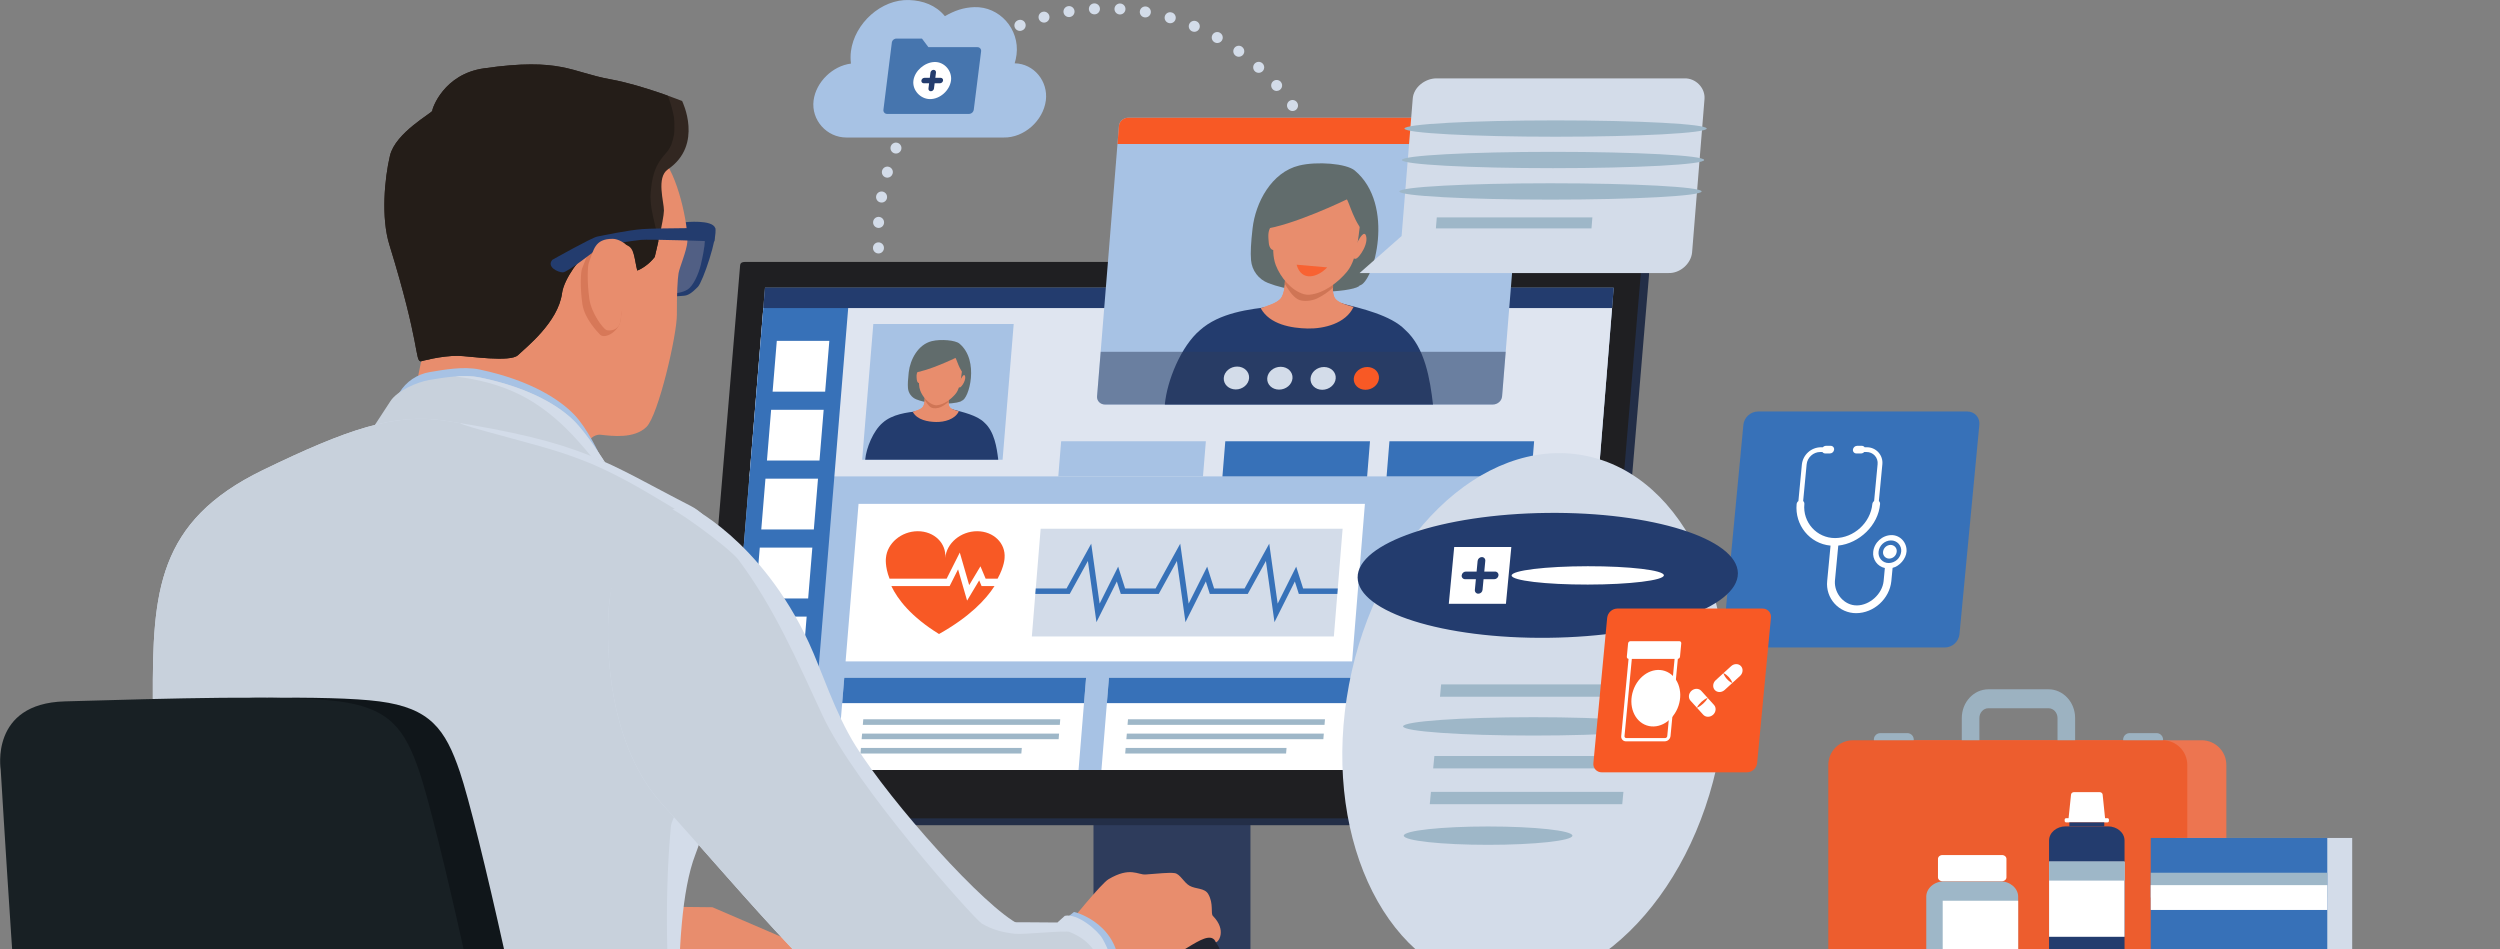 <svg width="1206" height="458" viewBox="0 0 1206 458" fill="none" xmlns="http://www.w3.org/2000/svg">
<rect x="0" y="0" width="1206" height="458" fill="#808080" stroke="none"/>
<path d="M539.186 226.496H539.144C538.443 226.53 537.757 226.285 537.236 225.813C536.716 225.341 536.405 224.682 536.37 223.981C536.336 223.279 536.582 222.593 537.053 222.073C537.525 221.552 538.184 221.241 538.886 221.206H538.927C539.628 221.172 540.315 221.418 540.835 221.89C541.355 222.361 541.667 223.02 541.701 223.722C541.735 224.423 541.49 225.11 541.018 225.63C540.546 226.15 539.887 226.462 539.186 226.496ZM526.868 226.431C526.764 226.438 526.659 226.438 526.555 226.431L526.734 223.789L526.545 226.431C525.844 226.393 525.186 226.078 524.718 225.556C524.249 225.033 524.007 224.345 524.045 223.644C524.083 222.943 524.398 222.286 524.921 221.817C525.443 221.348 526.131 221.106 526.832 221.144H526.909C527.586 221.186 528.22 221.485 528.683 221.981C529.145 222.476 529.399 223.13 529.394 223.808C529.389 224.485 529.124 225.135 528.654 225.623C528.184 226.111 527.545 226.4 526.868 226.431ZM551.395 225.207C550.697 225.243 550.013 225.006 549.487 224.547C548.961 224.088 548.634 223.442 548.575 222.746C548.517 222.05 548.731 221.358 549.172 220.817C549.614 220.276 550.249 219.928 550.943 219.847C551.636 219.765 552.334 219.956 552.89 220.38C553.445 220.804 553.814 221.427 553.918 222.117C554.022 222.808 553.854 223.512 553.449 224.081C553.044 224.65 552.433 225.039 551.747 225.166L551.669 225.179C551.584 225.192 551.485 225.202 551.395 225.207ZM514.628 224.995C514.433 225.005 514.238 224.993 514.046 224.959H513.968C513.308 224.825 512.724 224.445 512.334 223.896C511.944 223.347 511.779 222.67 511.871 222.002C511.963 221.335 512.306 220.728 512.829 220.305C513.353 219.882 514.018 219.674 514.69 219.724C515.361 219.774 515.989 220.078 516.444 220.574C516.899 221.071 517.148 221.722 517.14 222.395C517.132 223.069 516.868 223.714 516.401 224.199C515.935 224.685 515.301 224.974 514.628 225.008V224.995ZM563.446 222.55C562.803 222.576 562.172 222.368 561.672 221.964C561.172 221.559 560.835 220.986 560.727 220.352C560.618 219.718 560.744 219.066 561.081 218.517C561.418 217.969 561.943 217.563 562.558 217.374L562.636 217.353C563.311 217.173 564.029 217.266 564.635 217.613C565.241 217.96 565.685 218.533 565.871 219.206C566.057 219.879 565.97 220.598 565.628 221.207C565.286 221.815 564.718 222.265 564.046 222.456L563.34 219.905L564.036 222.459C563.844 222.512 563.646 222.542 563.446 222.55ZM502.621 222.187C502.32 222.201 502.019 222.164 501.731 222.079L502.489 219.542L501.713 222.076C501.378 221.981 501.066 221.82 500.793 221.604C500.521 221.388 500.294 221.121 500.125 220.817C499.956 220.513 499.848 220.179 499.808 219.833C499.768 219.488 499.797 219.138 499.892 218.804C499.987 218.469 500.148 218.157 500.364 217.884C500.58 217.612 500.847 217.385 501.151 217.216C501.455 217.047 501.789 216.939 502.135 216.899C502.48 216.859 502.83 216.888 503.164 216.983L503.239 217.004C503.834 217.185 504.346 217.57 504.686 218.091C505.025 218.613 505.17 219.237 505.096 219.854C505.021 220.472 504.731 221.043 504.277 221.468C503.823 221.894 503.234 222.145 502.613 222.18L502.621 222.187ZM575.091 218.564C574.42 218.601 573.759 218.385 573.239 217.958C572.72 217.532 572.379 216.926 572.283 216.261C572.188 215.595 572.345 214.918 572.724 214.363C573.103 213.808 573.676 213.415 574.331 213.262C574.985 213.108 575.674 213.205 576.26 213.534C576.846 213.863 577.288 214.4 577.498 215.038C577.709 215.677 577.672 216.371 577.396 216.984C577.12 217.597 576.624 218.084 576.007 218.349L575.932 218.38C575.663 218.487 575.379 218.55 575.091 218.567V218.564ZM491.01 218.047C490.611 218.067 490.212 217.996 489.845 217.84L489.811 217.824C489.165 217.55 488.653 217.029 488.39 216.378C488.127 215.726 488.133 214.997 488.408 214.35C488.682 213.703 489.202 213.192 489.854 212.928C490.505 212.665 491.235 212.671 491.882 212.946L491.923 212.964C492.475 213.198 492.932 213.612 493.218 214.139C493.505 214.666 493.603 215.275 493.498 215.865C493.393 216.456 493.091 216.994 492.641 217.39C492.19 217.786 491.619 218.018 491.02 218.047H491.01ZM586.239 213.293C585.582 213.329 584.934 213.122 584.42 212.712C583.905 212.301 583.559 211.716 583.448 211.068C583.336 210.419 583.467 209.752 583.815 209.193C584.163 208.635 584.704 208.224 585.336 208.038C585.967 207.853 586.645 207.906 587.24 208.187C587.835 208.468 588.305 208.959 588.563 209.564C588.82 210.17 588.845 210.849 588.634 211.473C588.424 212.096 587.991 212.621 587.419 212.946L587.346 212.985C587.001 213.166 586.621 213.269 586.231 213.287L586.239 213.293ZM479.947 212.622C479.445 212.65 478.946 212.531 478.511 212.281L479.818 209.978L478.498 212.276C478.193 212.107 477.925 211.881 477.709 211.609C477.492 211.337 477.331 211.025 477.234 210.691C477.138 210.357 477.109 210.007 477.148 209.661C477.187 209.316 477.293 208.981 477.461 208.677C477.63 208.373 477.856 208.105 478.128 207.888C478.4 207.671 478.712 207.51 479.046 207.414C479.38 207.317 479.73 207.288 480.075 207.327C480.421 207.366 480.755 207.472 481.06 207.641L481.124 207.677C481.622 207.96 482.015 208.397 482.244 208.923C482.472 209.449 482.524 210.034 482.391 210.591C482.258 211.149 481.948 211.648 481.508 212.014C481.067 212.381 480.519 212.594 479.947 212.622ZM596.717 206.787C596.146 206.817 595.58 206.661 595.105 206.343C594.63 206.025 594.27 205.561 594.081 205.022C593.891 204.482 593.882 203.896 594.054 203.35C594.226 202.805 594.57 202.33 595.035 201.996L595.071 201.973C595.643 201.576 596.349 201.421 597.035 201.541C597.721 201.661 598.332 202.047 598.736 202.614C599.14 203.182 599.304 203.886 599.192 204.573C599.08 205.261 598.702 205.876 598.14 206.287L598.112 206.308C597.698 206.595 597.212 206.76 596.709 206.781L596.717 206.787ZM469.552 205.987C468.952 206.017 468.36 205.842 467.872 205.49L467.839 205.467C467.269 205.055 466.886 204.434 466.775 203.74C466.663 203.046 466.832 202.336 467.244 201.766C467.655 201.196 468.277 200.814 468.971 200.702C469.665 200.59 470.375 200.759 470.944 201.171L470.978 201.197C471.423 201.518 471.757 201.97 471.933 202.49C472.11 203.01 472.121 203.572 471.964 204.098C471.808 204.624 471.491 205.088 471.059 205.427C470.627 205.765 470.1 205.961 469.552 205.987ZM606.379 199.163C605.75 199.196 605.128 199.007 604.625 198.627C604.122 198.247 603.769 197.702 603.628 197.087C603.488 196.472 603.569 195.827 603.857 195.267C604.146 194.706 604.623 194.265 605.204 194.022C605.786 193.779 606.435 193.749 607.037 193.937C607.639 194.126 608.154 194.521 608.493 195.053C608.832 195.584 608.972 196.219 608.889 196.844C608.806 197.469 608.504 198.045 608.038 198.469L607.979 198.521C607.532 198.91 606.966 199.137 606.374 199.165L606.379 199.163ZM459.964 198.244C459.615 198.262 459.265 198.21 458.936 198.091C458.607 197.972 458.305 197.79 458.047 197.553L459.835 195.599L458.039 197.545C457.515 197.077 457.198 196.421 457.158 195.719C457.119 195.018 457.359 194.33 457.827 193.806C458.295 193.282 458.951 192.965 459.653 192.925C460.354 192.885 461.042 193.126 461.566 193.594L461.62 193.645C462.006 193.998 462.279 194.457 462.405 194.964C462.53 195.472 462.503 196.005 462.325 196.497C462.148 196.989 461.83 197.417 461.409 197.728C460.989 198.039 460.486 198.218 459.964 198.244ZM615.149 190.504C614.534 190.537 613.926 190.356 613.428 189.992C612.931 189.628 612.574 189.103 612.42 188.507C612.265 187.91 612.322 187.278 612.58 186.718C612.838 186.159 613.282 185.705 613.836 185.435C614.39 185.166 615.021 185.096 615.621 185.238C616.22 185.38 616.753 185.725 617.127 186.215C617.501 186.705 617.695 187.309 617.674 187.925C617.654 188.541 617.421 189.131 617.015 189.595L616.971 189.647C616.5 190.164 615.843 190.473 615.144 190.506L615.149 190.504ZM451.301 189.468C450.901 189.489 450.503 189.418 450.135 189.262C449.767 189.106 449.439 188.869 449.176 188.568L451.169 186.824L449.168 188.557C448.707 188.033 448.471 187.348 448.513 186.651C448.554 185.954 448.869 185.302 449.389 184.836C449.909 184.37 450.592 184.129 451.289 184.164C451.987 184.2 452.642 184.509 453.112 185.025L453.161 185.079C453.492 185.453 453.711 185.913 453.791 186.406C453.872 186.899 453.812 187.405 453.617 187.865C453.423 188.325 453.102 188.721 452.692 189.007C452.282 189.292 451.8 189.456 451.301 189.479V189.468ZM622.9 180.91C622.297 180.943 621.701 180.771 621.208 180.421C620.716 180.071 620.357 179.565 620.189 178.985C620.021 178.405 620.055 177.786 620.285 177.227C620.515 176.669 620.927 176.205 621.454 175.911C621.981 175.617 622.593 175.51 623.188 175.608C623.784 175.706 624.329 176.003 624.734 176.451C625.139 176.899 625.381 177.47 625.42 178.073C625.458 178.675 625.291 179.273 624.947 179.769L624.91 179.823C624.679 180.147 624.377 180.414 624.028 180.604C623.679 180.795 623.292 180.905 622.894 180.926L622.9 180.91ZM443.667 179.797C443.219 179.82 442.773 179.729 442.371 179.532C441.968 179.335 441.623 179.039 441.366 178.672L441.343 178.638C441.134 178.354 440.984 178.031 440.901 177.688C440.819 177.345 440.806 176.989 440.863 176.641C440.92 176.292 441.046 175.959 441.234 175.66C441.421 175.362 441.667 175.104 441.956 174.901C442.245 174.699 442.571 174.556 442.916 174.481C443.261 174.407 443.617 174.402 443.964 174.467C444.31 174.532 444.64 174.666 444.935 174.86C445.229 175.055 445.482 175.306 445.677 175.6L445.701 175.633C445.972 176.021 446.135 176.474 446.172 176.946C446.209 177.417 446.119 177.89 445.912 178.315C445.704 178.74 445.386 179.102 444.991 179.363C444.597 179.623 444.139 179.774 443.667 179.797ZM629.527 170.533C629.057 170.554 628.59 170.45 628.173 170.232C627.757 170.013 627.406 169.687 627.157 169.288C626.908 168.889 626.77 168.431 626.756 167.96C626.743 167.49 626.855 167.025 627.081 166.612L627.115 166.552C627.461 165.941 628.035 165.493 628.712 165.305C629.389 165.117 630.113 165.206 630.724 165.552C631.335 165.898 631.784 166.473 631.971 167.15C632.159 167.826 632.07 168.55 631.724 169.161L629.421 167.867L631.716 169.184C631.495 169.576 631.179 169.906 630.796 170.142C630.413 170.377 629.976 170.512 629.527 170.533ZM437.158 169.35C436.66 169.375 436.164 169.258 435.729 169.014C435.293 168.769 434.936 168.407 434.698 167.968V167.947C434.525 167.643 434.414 167.306 434.372 166.958C434.33 166.61 434.357 166.258 434.452 165.92C434.548 165.583 434.709 165.268 434.927 164.994C435.145 164.719 435.416 164.491 435.723 164.322C436.03 164.153 436.367 164.046 436.716 164.008C437.064 163.971 437.417 164.003 437.753 164.102C438.089 164.202 438.401 164.368 438.673 164.589C438.945 164.811 439.17 165.084 439.335 165.393L439.363 165.442C439.529 165.748 439.633 166.083 439.669 166.429C439.705 166.775 439.673 167.125 439.574 167.458C439.475 167.791 439.311 168.102 439.092 168.372C438.873 168.642 438.603 168.866 438.297 169.032C437.947 169.224 437.557 169.333 437.158 169.35ZM634.964 159.472C634.568 159.493 634.172 159.423 633.807 159.268C633.486 159.133 633.195 158.937 632.951 158.69C632.706 158.443 632.512 158.15 632.381 157.828C632.249 157.507 632.183 157.162 632.184 156.814C632.186 156.467 632.257 156.123 632.391 155.802L632.412 155.756C632.687 155.109 633.207 154.598 633.858 154.335C634.509 154.072 635.238 154.079 635.885 154.353C636.531 154.628 637.042 155.148 637.305 155.799C637.568 156.45 637.562 157.18 637.288 157.826L637.275 157.855C637.08 158.314 636.761 158.71 636.352 158.996C635.943 159.282 635.462 159.447 634.964 159.472ZM431.866 158.219C431.317 158.247 430.773 158.104 430.309 157.808C429.846 157.513 429.485 157.08 429.279 156.571V156.545C429.146 156.224 429.078 155.879 429.079 155.531C429.079 155.184 429.149 154.839 429.282 154.518C429.416 154.197 429.611 153.906 429.858 153.66C430.104 153.415 430.396 153.22 430.718 153.088C431.039 152.955 431.383 152.887 431.731 152.888C432.079 152.888 432.423 152.957 432.744 153.091C433.065 153.225 433.357 153.42 433.602 153.666C433.848 153.913 434.042 154.205 434.175 154.526L434.193 154.576C434.352 154.968 434.414 155.393 434.375 155.814C434.336 156.236 434.197 156.642 433.969 156.999C433.741 157.355 433.431 157.652 433.065 157.865C432.698 158.077 432.287 158.199 431.864 158.219H431.866ZM639.12 147.868C638.698 147.886 638.278 147.804 637.895 147.627C637.512 147.451 637.176 147.185 636.916 146.853C636.656 146.521 636.479 146.131 636.4 145.716C636.321 145.302 636.343 144.875 636.462 144.47V144.431C636.661 143.757 637.119 143.19 637.736 142.854C638.352 142.519 639.077 142.442 639.751 142.64C640.425 142.839 640.992 143.297 641.328 143.914C641.663 144.531 641.74 145.256 641.542 145.929V145.968C641.386 146.498 641.069 146.965 640.635 147.305C640.201 147.645 639.671 147.841 639.12 147.865V147.868ZM427.866 146.574C427.267 146.603 426.676 146.427 426.189 146.077C425.703 145.726 425.35 145.221 425.188 144.643V144.602C425.089 144.266 425.059 143.914 425.098 143.566C425.136 143.218 425.244 142.881 425.414 142.575C425.584 142.269 425.813 141.999 426.087 141.782C426.362 141.565 426.677 141.405 427.014 141.31C427.351 141.216 427.704 141.189 428.051 141.232C428.399 141.274 428.734 141.386 429.039 141.559C429.343 141.732 429.61 141.964 429.824 142.241C430.038 142.518 430.195 142.835 430.285 143.173V143.212C430.475 143.889 430.388 144.612 430.044 145.225C429.7 145.837 429.127 146.288 428.451 146.478C428.259 146.528 428.063 146.556 427.866 146.563V146.574ZM641.94 135.855C641.742 135.865 641.543 135.852 641.348 135.816C641.005 135.756 640.678 135.628 640.385 135.442C640.092 135.255 639.838 135.012 639.639 134.727C639.439 134.443 639.298 134.121 639.223 133.782C639.147 133.443 639.14 133.092 639.2 132.749V132.71C639.26 132.368 639.387 132.04 639.574 131.747C639.76 131.454 640.003 131.2 640.288 131C640.572 130.8 640.894 130.659 641.233 130.583C641.573 130.508 641.924 130.5 642.266 130.56C642.609 130.62 642.936 130.747 643.23 130.934C643.523 131.12 643.777 131.363 643.977 131.648C644.176 131.933 644.318 132.254 644.394 132.593C644.469 132.933 644.477 133.284 644.417 133.627V133.668C644.313 134.259 644.011 134.797 643.561 135.195C643.111 135.592 642.54 135.825 641.94 135.855ZM425.198 134.509C424.551 134.542 423.914 134.336 423.41 133.93C422.905 133.524 422.568 132.946 422.463 132.307V132.252C422.386 131.736 422.464 131.209 422.686 130.737C422.908 130.265 423.264 129.869 423.71 129.599C424.157 129.328 424.673 129.196 425.194 129.218C425.715 129.241 426.218 129.417 426.64 129.724C427.062 130.031 427.383 130.456 427.564 130.945C427.745 131.435 427.777 131.967 427.657 132.474C427.537 132.982 427.269 133.443 426.888 133.799C426.506 134.155 426.028 134.39 425.514 134.475C425.409 134.496 425.304 134.51 425.198 134.517V134.509ZM643.389 123.617C643.29 123.622 643.191 123.622 643.092 123.617C642.568 123.586 642.065 123.402 641.646 123.086C641.227 122.77 640.911 122.338 640.737 121.842C640.564 121.347 640.54 120.812 640.671 120.304C640.801 119.795 641.079 119.337 641.469 118.986C641.859 118.636 642.344 118.408 642.863 118.333C643.383 118.258 643.913 118.338 644.386 118.563C644.86 118.788 645.257 119.149 645.526 119.599C645.795 120.049 645.925 120.569 645.9 121.093V121.14C645.86 121.79 645.582 122.403 645.119 122.862C644.656 123.32 644.04 123.592 643.389 123.624V123.617ZM423.904 122.268C423.557 122.286 423.209 122.234 422.882 122.118C422.554 122.001 422.253 121.82 421.995 121.587C421.737 121.354 421.528 121.072 421.379 120.758C421.23 120.443 421.145 120.103 421.127 119.755V119.724C421.105 119.375 421.153 119.025 421.267 118.695C421.381 118.364 421.559 118.059 421.792 117.798C422.024 117.536 422.306 117.324 422.622 117.172C422.937 117.021 423.279 116.933 423.628 116.914C423.978 116.896 424.327 116.946 424.657 117.064C424.986 117.181 425.289 117.362 425.548 117.597C425.807 117.832 426.017 118.116 426.166 118.433C426.314 118.75 426.399 119.093 426.414 119.442V119.491C426.433 119.839 426.382 120.187 426.266 120.515C426.15 120.844 425.97 121.146 425.737 121.405C425.504 121.663 425.222 121.873 424.907 122.023C424.593 122.172 424.252 122.258 423.904 122.276V122.268ZM643.462 111.293C643.115 111.31 642.767 111.259 642.44 111.142C642.112 111.025 641.811 110.845 641.553 110.612C641.295 110.378 641.086 110.097 640.937 109.782C640.788 109.468 640.702 109.127 640.685 108.78V108.739C640.685 108.708 640.685 108.679 640.685 108.648C640.685 108.617 640.685 108.586 640.685 108.552C640.657 108.201 640.7 107.848 640.81 107.514C640.92 107.179 641.096 106.87 641.327 106.604C641.558 106.339 641.84 106.122 642.156 105.967C642.472 105.811 642.816 105.72 643.168 105.7C643.519 105.679 643.871 105.728 644.203 105.845C644.536 105.962 644.841 106.144 645.102 106.381C645.363 106.617 645.574 106.903 645.723 107.223C645.872 107.542 645.956 107.887 645.969 108.239V108.291C645.969 108.322 645.969 108.353 645.969 108.382C645.969 108.41 645.969 108.446 645.969 108.477V108.519C645.988 108.866 645.937 109.214 645.821 109.541C645.705 109.869 645.525 110.171 645.292 110.429C645.059 110.688 644.778 110.898 644.464 111.047C644.15 111.197 643.809 111.283 643.462 111.301V111.293ZM423.963 109.945C423.866 109.95 423.768 109.95 423.671 109.945C422.97 109.902 422.315 109.583 421.849 109.057C421.383 108.532 421.145 107.843 421.187 107.142V107.106C421.207 106.759 421.296 106.419 421.447 106.106C421.599 105.793 421.811 105.513 422.071 105.282C422.331 105.051 422.634 104.873 422.962 104.759C423.291 104.645 423.638 104.597 423.985 104.617C424.333 104.638 424.672 104.726 424.985 104.878C425.298 105.03 425.578 105.242 425.809 105.501C426.04 105.761 426.218 106.064 426.332 106.393C426.446 106.721 426.494 107.069 426.474 107.416V107.46C426.437 108.112 426.16 108.728 425.696 109.188C425.233 109.648 424.616 109.92 423.963 109.952V109.945ZM642.137 98.817C641.625 98.844 641.117 98.723 640.672 98.468C640.228 98.213 639.866 97.835 639.632 97.38C639.397 96.924 639.299 96.41 639.35 95.9C639.4 95.391 639.597 94.906 639.917 94.505C640.236 94.105 640.665 93.805 641.15 93.642C641.636 93.48 642.159 93.461 642.655 93.588C643.151 93.716 643.6 93.984 643.948 94.361C644.295 94.737 644.526 95.206 644.613 95.711V95.758C644.726 96.451 644.559 97.16 644.149 97.73C643.739 98.299 643.12 98.683 642.427 98.796C642.331 98.809 642.234 98.818 642.137 98.822V98.817ZM425.395 97.709C425.196 97.719 424.998 97.707 424.802 97.673C424.111 97.55 423.496 97.159 423.094 96.584C422.691 96.009 422.533 95.297 422.654 94.606V94.575C422.714 94.231 422.84 93.903 423.027 93.608C423.214 93.313 423.457 93.058 423.742 92.857C424.027 92.656 424.349 92.513 424.69 92.437C425.03 92.361 425.382 92.352 425.726 92.412C426.069 92.471 426.398 92.598 426.693 92.785C426.988 92.971 427.243 93.214 427.444 93.499C427.644 93.785 427.787 94.107 427.864 94.447C427.94 94.787 427.949 95.14 427.889 95.483V95.533C427.783 96.126 427.478 96.665 427.025 97.061C426.571 97.458 425.996 97.688 425.395 97.714V97.709ZM639.466 86.785C638.869 86.815 638.279 86.641 637.793 86.293C637.307 85.944 636.954 85.441 636.791 84.865L636.778 84.816C636.68 84.48 636.649 84.128 636.688 83.78C636.727 83.432 636.834 83.095 637.004 82.789C637.174 82.483 637.403 82.213 637.678 81.996C637.952 81.779 638.267 81.619 638.605 81.524C638.942 81.43 639.294 81.403 639.642 81.446C639.989 81.489 640.325 81.6 640.629 81.773C640.933 81.946 641.2 82.178 641.414 82.455C641.628 82.733 641.785 83.049 641.876 83.388V83.419C642.067 84.094 641.982 84.818 641.64 85.431C641.298 86.043 640.727 86.496 640.051 86.687C639.861 86.745 639.665 86.78 639.466 86.791V86.785ZM428.194 85.704C427.897 85.717 427.598 85.681 427.312 85.598C426.639 85.398 426.073 84.939 425.738 84.323C425.403 83.706 425.326 82.982 425.524 82.308V82.277C425.72 81.603 426.176 81.034 426.792 80.696C427.408 80.358 428.132 80.278 428.806 80.475C429.481 80.671 430.049 81.127 430.387 81.743C430.726 82.359 430.805 83.083 430.609 83.758L430.593 83.807C430.439 84.333 430.126 84.799 429.696 85.139C429.267 85.48 428.742 85.679 428.194 85.709V85.704ZM635.473 75.132C634.926 75.16 634.383 75.018 633.919 74.724C633.456 74.431 633.095 74.001 632.886 73.494L632.868 73.447C632.603 72.795 632.608 72.065 632.882 71.417C633.156 70.769 633.676 70.256 634.328 69.991C634.98 69.727 635.711 69.732 636.359 70.006C637.007 70.28 637.52 70.8 637.784 71.452V71.481C637.947 71.873 638.012 72.299 637.974 72.723C637.937 73.146 637.798 73.554 637.57 73.912C637.341 74.27 637.03 74.568 636.662 74.781C636.294 74.993 635.88 75.114 635.455 75.132H635.473ZM432.335 74.071C431.942 74.092 431.55 74.023 431.188 73.869C430.868 73.736 430.577 73.542 430.332 73.296C430.087 73.05 429.893 72.759 429.761 72.438C429.629 72.117 429.562 71.774 429.563 71.427C429.564 71.08 429.634 70.737 429.768 70.417L429.789 70.373C429.977 69.939 430.277 69.564 430.659 69.286C431.041 69.008 431.491 68.837 431.961 68.791C432.431 68.746 432.905 68.826 433.334 69.026C433.762 69.225 434.13 69.536 434.398 69.925C434.666 70.314 434.825 70.768 434.858 71.239C434.891 71.711 434.798 72.182 434.587 72.606C434.377 73.029 434.057 73.388 433.661 73.645C433.265 73.903 432.807 74.05 432.335 74.071ZM630.171 64.001C629.678 64.027 629.187 63.913 628.755 63.673C628.323 63.433 627.967 63.076 627.728 62.643L627.695 62.586C627.36 61.968 627.284 61.243 627.484 60.569C627.684 59.895 628.143 59.329 628.761 58.994C629.379 58.659 630.104 58.583 630.778 58.783C631.451 58.983 632.018 59.442 632.353 60.06L630.024 61.323L632.353 60.076C632.57 60.469 632.683 60.911 632.682 61.361C632.681 61.81 632.566 62.252 632.347 62.644C632.128 63.037 631.813 63.367 631.432 63.605C631.05 63.842 630.615 63.979 630.166 64.001H630.171ZM437.756 63.016C437.284 63.039 436.814 62.935 436.395 62.715C435.976 62.495 435.624 62.166 435.375 61.764C435.126 61.361 434.989 60.9 434.98 60.427C434.97 59.954 435.087 59.487 435.319 59.074V59.048C435.66 58.434 436.231 57.981 436.906 57.788C437.581 57.595 438.305 57.678 438.919 58.02C439.533 58.361 439.987 58.932 440.179 59.607C440.372 60.282 440.289 61.007 439.948 61.621L439.922 61.667C439.704 62.058 439.39 62.387 439.01 62.624C438.629 62.861 438.196 62.997 437.748 63.021L437.756 63.016ZM623.658 53.559C623.211 53.581 622.767 53.49 622.365 53.294C621.963 53.098 621.617 52.804 621.36 52.439L621.331 52.4C620.929 51.825 620.771 51.113 620.892 50.422C621.014 49.73 621.406 49.115 621.981 48.712C622.556 48.309 623.268 48.151 623.959 48.273C624.651 48.395 625.266 48.787 625.669 49.362L625.687 49.388C625.96 49.775 626.125 50.228 626.163 50.7C626.202 51.173 626.112 51.647 625.905 52.073C625.698 52.499 625.38 52.862 624.985 53.123C624.589 53.385 624.131 53.535 623.658 53.559ZM444.37 52.628C443.874 52.652 443.381 52.536 442.948 52.293C442.514 52.05 442.158 51.689 441.92 51.253C441.681 50.817 441.57 50.323 441.6 49.827C441.629 49.331 441.797 48.853 442.086 48.448L442.127 48.389C442.395 48.033 442.749 47.751 443.155 47.569C443.561 47.386 444.007 47.309 444.451 47.344C444.895 47.38 445.323 47.527 445.695 47.772C446.067 48.017 446.371 48.351 446.58 48.745C446.788 49.139 446.894 49.578 446.887 50.024C446.88 50.469 446.761 50.906 446.541 51.293C446.321 51.68 446.006 52.005 445.627 52.239C445.247 52.472 444.815 52.606 444.37 52.628ZM615.998 43.886C615.608 43.905 615.218 43.837 614.857 43.687C614.496 43.536 614.173 43.307 613.912 43.016L613.874 42.972C613.409 42.446 613.172 41.756 613.215 41.055C613.259 40.354 613.579 39.699 614.105 39.234C614.632 38.769 615.321 38.532 616.022 38.575C616.723 38.619 617.378 38.939 617.843 39.466C618.172 39.84 618.388 40.299 618.468 40.79C618.548 41.282 618.488 41.786 618.295 42.245C618.102 42.704 617.784 43.099 617.377 43.386C616.97 43.672 616.49 43.838 615.993 43.865L615.998 43.886ZM452.113 43.032C451.593 43.057 451.076 42.929 450.629 42.662C450.181 42.395 449.822 42.002 449.597 41.532C449.372 41.062 449.291 40.536 449.364 40.02C449.437 39.505 449.66 39.022 450.007 38.632L450.053 38.581C450.35 38.264 450.719 38.024 451.129 37.883C451.54 37.743 451.979 37.705 452.407 37.773C452.835 37.842 453.24 38.014 453.587 38.276C453.933 38.538 454.209 38.88 454.392 39.274C454.575 39.667 454.658 40.1 454.635 40.533C454.612 40.966 454.482 41.387 454.258 41.758C454.034 42.13 453.722 42.441 453.35 42.664C452.978 42.887 452.557 43.015 452.123 43.037L452.113 43.032ZM607.342 35.136C606.906 35.161 606.471 35.078 606.075 34.895C605.678 34.712 605.333 34.434 605.07 34.086C604.807 33.738 604.633 33.33 604.565 32.899C604.496 32.468 604.535 32.026 604.678 31.614C604.821 31.201 605.063 30.83 605.383 30.533C605.703 30.236 606.092 30.023 606.514 29.912C606.936 29.801 607.379 29.796 607.804 29.897C608.229 29.998 608.622 30.202 608.949 30.491L608.993 30.532C609.38 30.884 609.655 31.343 609.782 31.851C609.908 32.359 609.882 32.893 609.705 33.385C609.528 33.878 609.209 34.307 608.789 34.619C608.368 34.931 607.865 35.111 607.342 35.136ZM460.875 34.36C460.328 34.387 459.786 34.244 459.323 33.95C458.861 33.656 458.501 33.225 458.293 32.718C458.086 32.211 458.041 31.652 458.164 31.118C458.288 30.584 458.574 30.102 458.984 29.738L459.012 29.709C459.272 29.478 459.575 29.3 459.903 29.186C460.231 29.072 460.579 29.024 460.926 29.044C461.273 29.065 461.613 29.153 461.926 29.305C462.239 29.456 462.519 29.668 462.75 29.928C462.981 30.188 463.159 30.49 463.273 30.819C463.387 31.147 463.435 31.495 463.415 31.842C463.395 32.189 463.306 32.529 463.154 32.842C463.003 33.155 462.791 33.435 462.531 33.666L462.5 33.694C462.049 34.097 461.474 34.331 460.87 34.36H460.875ZM597.747 27.388C597.157 27.418 596.574 27.247 596.093 26.904L596.036 26.863C595.754 26.659 595.515 26.401 595.333 26.105C595.15 25.809 595.028 25.479 594.973 25.136C594.862 24.442 595.03 23.732 595.442 23.163C595.854 22.594 596.475 22.211 597.169 22.1C597.863 21.988 598.572 22.157 599.141 22.569L597.589 24.717L599.141 22.577C599.59 22.896 599.928 23.347 600.108 23.867C600.289 24.388 600.303 24.951 600.148 25.48C599.994 26.008 599.678 26.475 599.246 26.816C598.814 27.157 598.286 27.355 597.736 27.383L597.747 27.388ZM470.548 26.712C469.977 26.742 469.411 26.585 468.936 26.266C468.461 25.947 468.102 25.482 467.914 24.942C467.725 24.401 467.717 23.814 467.891 23.269C468.065 22.724 468.41 22.249 468.877 21.917L468.931 21.878C469.216 21.671 469.539 21.523 469.882 21.443C470.225 21.362 470.581 21.351 470.928 21.41C471.276 21.469 471.608 21.597 471.905 21.785C472.203 21.974 472.459 22.221 472.66 22.51C472.861 22.799 473.003 23.126 473.076 23.471C473.149 23.815 473.153 24.171 473.087 24.517C473.02 24.863 472.886 25.193 472.691 25.486C472.496 25.779 472.244 26.031 471.951 26.226C471.539 26.521 471.05 26.69 470.543 26.712H470.548ZM587.349 20.76C586.861 20.784 586.377 20.672 585.949 20.437L585.884 20.401C585.274 20.054 584.825 19.479 584.639 18.802C584.452 18.125 584.542 17.401 584.888 16.79C585.235 16.18 585.81 15.731 586.487 15.544C587.164 15.358 587.887 15.447 588.498 15.794L587.191 18.097L588.508 15.802C589.011 16.081 589.41 16.517 589.643 17.044C589.876 17.57 589.931 18.158 589.8 18.718C589.669 19.279 589.359 19.782 588.917 20.15C588.474 20.518 587.924 20.733 587.349 20.76ZM480.992 20.201C480.395 20.23 479.806 20.056 479.32 19.708C478.834 19.359 478.48 18.856 478.317 18.281C478.153 17.706 478.189 17.092 478.419 16.54C478.649 15.988 479.059 15.53 479.582 15.24L479.652 15.201C479.959 15.032 480.297 14.925 480.646 14.887C480.995 14.85 481.348 14.882 481.685 14.982C482.021 15.082 482.334 15.248 482.606 15.47C482.878 15.692 483.103 15.966 483.268 16.276C483.433 16.586 483.534 16.925 483.567 17.275C483.599 17.624 483.562 17.977 483.457 18.312C483.352 18.647 483.181 18.957 482.955 19.226C482.728 19.494 482.451 19.715 482.139 19.875C481.788 20.073 481.397 20.187 480.995 20.209L480.992 20.201ZM576.271 15.346C575.887 15.364 575.503 15.298 575.148 15.152L575.073 15.124C574.426 14.849 573.915 14.329 573.652 13.678C573.389 13.026 573.396 12.297 573.67 11.651C573.945 11.004 574.465 10.493 575.116 10.23C575.767 9.967 576.496 9.974 577.143 10.248L576.108 12.686L577.143 10.251C577.699 10.481 578.16 10.893 578.451 11.42C578.741 11.947 578.844 12.557 578.742 13.15C578.639 13.744 578.338 14.284 577.888 14.683C577.437 15.082 576.864 15.316 576.263 15.346H576.271ZM492.122 14.906C491.499 14.937 490.885 14.747 490.389 14.37C489.892 13.992 489.545 13.451 489.408 12.843C489.271 12.234 489.354 11.597 489.641 11.043C489.928 10.489 490.402 10.055 490.979 9.816L491.051 9.787C491.377 9.64 491.73 9.561 492.088 9.554C492.446 9.547 492.802 9.612 493.134 9.747C493.466 9.881 493.767 10.081 494.019 10.335C494.271 10.589 494.469 10.892 494.601 11.225C494.733 11.558 494.796 11.914 494.786 12.272C494.777 12.63 494.695 12.982 494.545 13.307C494.395 13.633 494.181 13.924 493.915 14.164C493.65 14.405 493.338 14.588 493 14.704C492.723 14.825 492.426 14.896 492.125 14.914L492.122 14.906ZM564.662 11.208C564.374 11.224 564.085 11.191 563.808 11.11L563.738 11.089C563.401 10.994 563.086 10.832 562.812 10.614C562.537 10.396 562.309 10.125 562.14 9.818C561.971 9.511 561.865 9.173 561.828 8.825C561.79 8.476 561.822 8.124 561.922 7.787C562.022 7.451 562.188 7.139 562.41 6.867C562.631 6.596 562.905 6.371 563.214 6.206C563.523 6.041 563.862 5.939 564.211 5.906C564.56 5.873 564.912 5.91 565.247 6.014L564.491 8.553L565.268 6.019C565.87 6.192 566.392 6.574 566.74 7.095C567.087 7.616 567.239 8.244 567.167 8.867C567.095 9.49 566.805 10.067 566.348 10.496C565.891 10.924 565.296 11.177 564.67 11.208H564.662ZM503.77 10.903C503.119 10.935 502.479 10.726 501.973 10.315C501.466 9.904 501.129 9.321 501.026 8.678C500.923 8.034 501.061 7.375 501.413 6.827C501.766 6.278 502.308 5.88 502.937 5.706L503.64 8.258L502.947 5.704C503.614 5.528 504.324 5.62 504.925 5.961C505.525 6.301 505.969 6.862 506.162 7.525C506.355 8.188 506.281 8.9 505.956 9.509C505.632 10.118 505.082 10.577 504.424 10.786L504.347 10.81C504.159 10.863 503.967 10.897 503.772 10.911L503.77 10.903ZM552.66 8.408C552.465 8.418 552.268 8.406 552.075 8.372H552.037C551.344 8.253 550.728 7.864 550.323 7.29C549.917 6.716 549.757 6.005 549.876 5.313C549.995 4.621 550.384 4.004 550.958 3.599C551.531 3.194 552.242 3.033 552.935 3.152H552.976C553.618 3.262 554.198 3.606 554.603 4.116C555.008 4.627 555.21 5.269 555.171 5.92C555.132 6.571 554.854 7.184 554.391 7.643C553.927 8.101 553.311 8.373 552.66 8.406V8.408ZM515.803 8.235C515.127 8.27 514.463 8.046 513.948 7.607C513.432 7.168 513.105 6.549 513.032 5.876C512.959 5.203 513.146 4.528 513.556 3.989C513.965 3.45 514.566 3.089 515.234 2.979L515.311 2.966C515.655 2.913 516.006 2.929 516.343 3.011C516.681 3.094 516.999 3.243 517.279 3.449C517.56 3.655 517.797 3.914 517.977 4.211C518.157 4.508 518.277 4.839 518.33 5.182C518.382 5.526 518.367 5.877 518.284 6.215C518.201 6.552 518.053 6.87 517.847 7.151C517.641 7.431 517.382 7.668 517.085 7.848C516.787 8.029 516.457 8.148 516.113 8.201C516.01 8.224 515.906 8.237 515.805 8.242L515.803 8.235ZM540.42 6.977C540.329 6.982 540.237 6.982 540.146 6.977H540.102C539.406 6.933 538.755 6.616 538.291 6.095C537.827 5.574 537.588 4.891 537.625 4.194C537.662 3.497 537.973 2.843 538.489 2.374C539.006 1.905 539.687 1.659 540.384 1.69H540.425C541.102 1.727 541.738 2.021 542.204 2.513C542.67 3.005 542.929 3.656 542.929 4.333C542.929 5.011 542.67 5.662 542.204 6.154C541.738 6.646 541.102 6.94 540.425 6.977H540.42ZM528.095 6.923H528.056C527.354 6.957 526.668 6.711 526.148 6.239C525.628 5.768 525.316 5.109 525.282 4.407C525.247 3.706 525.493 3.019 525.965 2.499C526.437 1.979 527.096 1.667 527.797 1.633H527.838C528.186 1.616 528.533 1.668 528.86 1.785C529.188 1.902 529.489 2.083 529.746 2.316C530.004 2.55 530.213 2.832 530.362 3.146C530.51 3.461 530.596 3.801 530.613 4.148C530.63 4.496 530.578 4.843 530.461 5.17C530.344 5.498 530.163 5.799 529.929 6.056C529.696 6.314 529.414 6.523 529.1 6.672C528.785 6.82 528.445 6.906 528.097 6.923H528.095Z" fill="#D3DCE9"/>
<path d="M603.217 394.767H527.499V465.523H603.217V394.767Z" fill="#2E3C5C"/>
<path d="M788.666 126.344L365.894 129.667C365.123 129.667 364.379 129.958 363.812 130.481C363.245 131.004 362.895 131.721 362.833 132.49L334.914 391.436C334.761 393.23 336.301 398.087 340.974 398.087H770.298C771.067 398.088 771.809 397.799 772.376 397.278C772.943 396.758 773.294 396.044 773.359 395.277L795.464 133.008C796.09 127.131 790.464 126.344 788.666 126.344Z" fill="#232E47"/>
<path d="M788.666 126.344H360.09C358.496 126.344 357.166 126.43 357.031 128.021L334.913 391.436C334.877 391.86 334.93 392.287 335.067 392.689C335.204 393.091 335.423 393.461 335.711 393.774C335.999 394.087 336.348 394.337 336.737 394.508C337.127 394.679 337.547 394.767 337.972 394.767H766.558C767.328 394.767 768.07 394.477 768.637 393.957C769.203 393.436 769.554 392.721 769.62 391.954L791.727 129.672C791.763 129.249 791.71 128.822 791.573 128.42C791.435 128.018 791.215 127.648 790.927 127.336C790.64 127.023 790.29 126.773 789.901 126.602C789.511 126.432 789.091 126.344 788.666 126.344Z" fill="#1F1F22"/>
<path d="M349.881 371.447H759.652L778.452 138.805H369.035L349.881 371.447Z" fill="#A7C2E4"/>
<path d="M361.542 229.814H771.098L777.689 148.251H368.26L361.542 229.814Z" fill="#DFE5F0"/>
<path d="M349.881 371.447H390.858L409.2 148.251H368.259L349.881 371.447Z" fill="#3771B8"/>
<path d="M368.229 148.623H777.66L778.452 138.805H369.036L368.229 148.623Z" fill="#233C6E"/>
<path d="M372.71 188.925H398.057L400.07 164.433H374.726L372.71 188.925Z" fill="white"/>
<path d="M369.976 222.172H395.323L397.338 197.672H371.991L369.976 222.172Z" fill="white"/>
<path d="M367.237 255.426H392.59L394.603 230.922H369.256L367.237 255.426Z" fill="white"/>
<path d="M364.499 288.691H389.854L391.87 264.179H366.517L364.499 288.691Z" fill="white"/>
<path d="M361.762 321.961H387.119L389.135 297.444H363.78L361.762 321.961Z" fill="white"/>
<path d="M359.021 355.242H384.384L386.4 330.716H361.04L359.021 355.242Z" fill="white"/>
<path d="M415.91 221.76H483.65L489.012 156.299H421.288L415.91 221.76Z" fill="#A7C2E4"/>
<path d="M438.002 187.209C438.101 188.412 438.536 189.562 439.257 190.529C439.979 191.496 440.958 192.241 442.083 192.677C450.936 196.135 463.404 194.525 463.986 193.275C467.381 192.589 472.645 173.972 462.829 165.75C460.808 164.058 453.79 163.522 449.539 164.552C442.852 166.167 439.061 173.47 438.365 179.603C437.982 183.071 437.852 185.372 438.002 187.209Z" fill="#616C6C"/>
<path d="M446.205 191.024C446.205 191.024 446.324 192.576 446.301 194.197C446.94 195.465 448.022 196.554 449.266 196.916C451.435 197.55 454.884 196.078 456.929 194.996C457.099 193.661 457.337 192.335 457.643 191.024L452.121 188.599L446.205 191.024Z" fill="#744D32"/>
<path d="M458.226 196.505C457.25 195.327 457.584 192.463 457.677 190.597L452.155 188.172L446.239 190.597C446.123 192.504 446.123 195.296 444.992 196.505C444.014 197.54 441.907 198.138 440.334 198.712C442.453 202.61 447.652 203.485 451.549 203.567C455.446 203.65 460.674 202.382 462.542 198.407C461.052 197.965 459.015 197.462 458.226 196.505Z" fill="#E88D6D"/>
<path d="M474.882 203.878C471.5 200.356 464.184 198.72 459.775 197.576C457.099 196.88 454.066 197.77 451.274 197.882C448.623 197.866 445.973 198.007 443.338 198.304C437.497 198.894 430.399 199.823 425.793 203.953C421.282 207.768 417.895 215.987 417.364 221.76H481.553C480.85 215.785 479.667 208.163 474.882 203.878Z" fill="#233C6E"/>
<path d="M458.226 196.505C457.25 195.327 457.584 192.463 457.677 190.597L452.155 188.172L446.239 190.597C446.123 192.504 446.123 195.296 444.992 196.505C444.014 197.54 441.907 198.138 440.334 198.712C442.453 202.61 447.652 203.485 451.549 203.567C455.446 203.65 460.674 202.382 462.542 198.407C461.052 197.965 459.015 197.462 458.226 196.505Z" fill="#E88D6D"/>
<path d="M452.154 188.172L446.239 190.597C446.239 190.597 446.096 192.149 446.034 192.807C446.917 194.186 447.815 195.785 449.178 196.562C450.387 197.25 452.524 196.973 453.8 196.378C455.206 195.697 456.503 194.81 457.648 193.746C457.576 192.193 457.666 190.597 457.666 190.597L452.154 188.172Z" fill="#CF7555"/>
<path d="M463.892 182.178C463.098 183.459 461.913 185.465 462.49 186.578C462.94 187.442 463.784 186.464 464.433 185.496C465.114 184.479 465.911 182.745 465.536 181.441C465.109 179.937 463.892 182.178 463.892 182.178Z" fill="#E88D6D"/>
<path d="M455.663 170.76C452.786 170.807 445.167 171.472 444.569 175.16C443.948 178.987 442.471 184.632 443.93 188.431C445.012 191.257 447.623 194.536 450.72 195.377C451.133 195.486 451.561 195.524 451.986 195.488C455.412 195.19 458.918 192.499 461.012 189.932C463.752 186.567 463.719 179.971 464.503 175.822C465.489 170.605 459.366 170.703 455.663 170.76Z" fill="#E88D6D"/>
<path d="M442.833 178.998C441.904 180.4 442.143 181.663 442.251 183.1C442.337 184.259 443.118 185.304 443.98 184.505C444.942 183.607 444.497 181.368 444.166 180.004C444.166 180.004 443.765 177.598 442.833 178.998Z" fill="#E88D6D"/>
<path d="M442.196 170.916C441.663 173.89 441.131 176.863 440.6 179.834C447.775 179.057 460.903 172.673 460.903 172.673C461.338 172.766 462.865 179.114 465.61 180.913L465.636 180.838C467.215 176.236 465.354 171.309 460.877 168.224L458.393 166.514L442.196 170.916Z" fill="#616C6C"/>
<path d="M510.516 229.814H580.32L581.702 212.881H511.9L510.516 229.814Z" fill="#A7C2E4"/>
<path d="M589.701 229.814H659.508L660.882 212.881H591.083L589.701 229.814Z" fill="#3771B8"/>
<path d="M668.889 229.814H738.693L740.062 212.881H670.263L668.889 229.814Z" fill="#3771B8"/>
<path d="M407.919 319.053H652.257L658.432 243.061H414.161L407.919 319.053Z" fill="white"/>
<path d="M472.362 279.975L466.524 289.732L462.172 274.655L458.107 282.726H429.993C433.098 289.235 439.568 297.573 452.978 305.847C467.728 297.565 475.579 289.235 479.753 282.726H473.511L472.362 279.975Z" fill="#F85925"/>
<path d="M471.364 256.26C463.463 256.26 456.585 262.031 455.998 269.155C456.575 262.031 450.646 256.26 442.746 256.26C434.845 256.26 427.965 262.036 427.38 269.163C427.38 269.163 426.779 273.128 429.116 279.152H456.658L463.003 266.547L467.536 282.26L472.971 273.187L475.465 279.139H481.244C484.566 273.115 484.608 269.15 484.608 269.15C485.185 262.036 479.254 256.26 471.364 256.26Z" fill="#F85925"/>
<path d="M497.759 307.037H643.457L647.68 255.069H502.01L497.759 307.037Z" fill="#D3DCE9"/>
<path d="M625.28 273.342L616.34 291.199L612.282 262.264L600.389 283.87H585.685L582.339 273.342L573.398 291.199L569.346 262.264L557.447 283.87H542.744L539.4 273.342L530.457 291.199L526.407 262.264L514.506 283.87H499.655L499.44 286.51H516.041L524.795 270.617L528.923 300.125L538.756 280.495L540.666 286.51H558.982L567.734 270.617L571.866 300.125L581.695 280.495L583.607 286.51H601.923L610.672 270.617L614.81 300.125L624.636 280.495L626.548 286.51H645.126L645.341 283.87H628.626L625.28 273.342Z" fill="#3771B8"/>
<path d="M403.616 371.447H520.29L523.926 326.935H407.273L403.616 371.447Z" fill="white"/>
<path d="M406.266 339.197H522.924L523.926 326.935H407.272L406.266 339.197Z" fill="#3771B8"/>
<path d="M531.329 371.447H648.003L651.618 326.935H534.962L531.329 371.447Z" fill="white"/>
<path d="M533.961 339.197H650.622L651.618 326.935H534.962L533.961 339.197Z" fill="#3771B8"/>
<path d="M416.224 349.686H511.249L511.468 346.974H416.446L416.224 349.686Z" fill="#9EB7C8"/>
<path d="M415.657 356.598H510.682L510.905 353.886H415.88L415.657 356.598Z" fill="#9EB7C8"/>
<path d="M415.088 363.51H492.702L492.922 360.798H415.31L415.088 363.51Z" fill="#9EB7C8"/>
<path d="M543.927 349.686H638.949L639.169 346.974H544.147L543.927 349.686Z" fill="#9EB7C8"/>
<path d="M543.362 356.598H638.387L638.607 353.886H543.582L543.362 356.598Z" fill="#9EB7C8"/>
<path d="M542.798 363.51H620.41L620.63 360.798H543.018L542.798 363.51Z" fill="#9EB7C8"/>
<path d="M550.062 441.487C538.086 442.78 519.902 470.494 538.309 471.55H586.061C586.061 471.55 593.728 464.855 586.612 454.687C579.496 444.52 562.039 440.193 550.062 441.487Z" fill="#212430"/>
<path d="M327.88 457.506C327.466 457.371 327.038 457.284 326.604 457.247L327.88 457.506Z" fill="#B7855E"/>
<path d="M328.835 437.931L297.389 437.413L300.799 471.832L333.299 468.918C333.299 468.918 336.267 469.224 331.692 465.011C328.845 462.389 326.516 461.351 325.176 460.942L323.9 460.684C324.334 460.721 324.762 460.808 325.176 460.942L338.852 463.789L365.638 466.305C365.638 466.305 378.437 465.805 373.207 457.042L328.835 437.931Z" fill="#D77858"/>
<path d="M343.686 437.654L295.684 437.136L299.094 471.555L347.415 471.535C347.415 471.535 351.121 468.947 346.546 464.729C341.971 460.51 338.752 460.394 338.752 460.394L351.747 458.546L380.492 466.028C380.492 466.028 393.291 465.531 388.061 456.768L343.686 437.654Z" fill="#E88D6D"/>
<path opacity="0.4" d="M327.158 111.052L323.535 142.477C323.535 142.477 332.393 140.8 334.404 139.4C336.414 138 341.631 119.165 341.631 119.165L341.163 112.452L327.158 111.052Z" fill="#0A2F8B"/>
<path d="M330.533 107.191L330.748 112.719L339.983 116.267C339.983 116.267 340.214 118.7 338.055 127.791C336.994 132.252 334.409 137.884 331.809 139.587C329.208 141.289 325.652 141.471 325.652 141.471L325.761 142.977L329.826 142.682C331.935 142.529 333.625 141.452 336.632 138.404C339.052 135.95 346.385 114.23 345.019 110.015C343.653 105.799 330.533 107.191 330.533 107.191Z" fill="#233C6E"/>
<path d="M318.686 75.655C301.692 60.096 217.997 56.706 207.736 65.371C197.476 74.035 186.341 97.945 191.894 115.361C197.447 132.778 205.433 147.379 205.935 154.273C206.437 161.167 200.904 184.997 200.904 184.997L278.247 222.156C278.247 222.156 283.06 215.226 284.259 212.69C285.138 210.821 287.703 209.478 289.755 209.716C295.476 210.384 305.99 211.686 311.849 205.959C317.594 200.34 326.579 161.61 326.524 151.755C326.47 141.9 326.868 134.442 327.334 131.768C327.8 129.095 331.216 121.055 331.576 116.777C332.186 109.549 327.026 83.279 318.686 75.655Z" fill="#E88D6D"/>
<path d="M294.361 38.231C275.426 34.812 270.662 27.641 233.437 32.967C214 35.749 208.45 52.449 208.522 53.435C208.595 54.421 190.773 63.963 188.131 75.039C185.489 86.115 183.801 104.997 187.802 117.962C202.754 166.392 200.125 173.98 202.966 174.324C202.966 174.324 212.87 171.524 221.065 171.656C226.078 171.736 246.166 174.896 249.864 171.327C253.562 167.758 269.272 155.518 271.128 141.427C272.049 134.452 280.265 123.472 284.693 120.84C289.12 118.208 290.386 116.787 300.659 116.787C306.008 116.787 305.749 123.707 307.403 130.503C308.981 130.001 312.933 127.77 315.839 123.984C315.862 123.953 320.238 105.814 320.287 101.596C320.349 97.432 316.46 85.621 322.228 81.669C339.501 69.817 329.057 48.73 329.057 48.73C329.057 48.73 309.693 40.998 294.361 38.231Z" fill="#322721"/>
<path d="M322.518 47.139C322.35 46.784 322.171 46.437 322 46.085C314.972 43.583 303.886 39.95 294.371 38.231C275.436 34.812 270.672 27.641 233.447 32.967C214.011 35.749 208.46 52.449 208.533 53.435C208.605 54.421 190.773 63.963 188.131 75.039C185.489 86.115 183.801 104.997 187.802 117.962C202.754 166.392 200.125 173.98 202.966 174.324C202.966 174.324 212.87 171.524 221.065 171.656C226.078 171.736 246.166 174.896 249.864 171.327C253.562 167.758 269.272 155.518 271.128 141.427C272.049 134.452 280.265 123.472 284.693 120.84C289.12 118.208 290.386 118.128 300.659 118.128C306.008 118.128 305.749 123.707 307.403 130.5C308.981 129.998 312.933 127.768 315.839 123.981C315.839 123.981 316.649 120.653 317.568 116.531C317.516 116.313 317.474 116.093 317.443 115.879C316.377 108.115 313.158 100.455 313.924 92.497C314.403 87.518 315.13 82.839 317.756 78.473C319.001 76.403 320.618 74.591 322.181 72.759C322.769 71.872 323.305 70.952 323.786 70.003C324.381 68.277 324.853 66.511 325.196 64.718C325.407 62.048 325.391 59.364 325.147 56.696C324.56 53.438 323.68 50.239 322.518 47.139Z" fill="#241D18"/>
<path d="M292.917 118.241C283.669 118.267 283.325 123.632 280.812 129.499C280.139 131.072 279.756 138.557 280.949 146.737C281.984 153.807 288.365 160.243 289.416 161.379C291.768 163.926 299.382 159.723 299.568 153.059C299.651 150.062 301.193 138.494 301.542 136.916C301.542 136.916 301.897 122.97 300.406 121.564C298.916 120.159 295.79 118.234 292.917 118.241Z" fill="#D77858"/>
<path d="M309.971 110.511C302.854 111.029 290.777 113.617 288.091 114.134C285.405 114.652 266.414 125.353 266.414 125.353C263.567 128.813 269.26 131.409 271.525 131.396C273.789 131.383 287.222 120.785 288.943 119.458C290.664 118.13 305.354 116.148 309.109 115.723C312.864 115.299 344.616 116.422 344.616 116.422L345.03 110.015C345.03 110.015 317.087 109.996 309.971 110.511Z" fill="#233C6E"/>
<path d="M295.549 115.206C286.75 115.188 286.45 120.64 284.09 126.621C283.456 128.22 283.127 135.844 284.305 144.19C285.322 151.4 291.067 158.553 292.43 159.156C293.794 159.759 299.417 159.85 299.567 153.059C299.63 150.005 303.522 135.891 303.842 134.281C303.842 134.281 304.101 120.069 302.688 118.632C301.275 117.196 298.279 115.214 295.549 115.206Z" fill="#E88D6D"/>
<path d="M231.419 178.263C223.566 176.596 214.081 178.359 207.226 179.51C204.263 180.009 201.441 181.135 198.947 182.812C196.453 184.489 194.346 186.679 192.766 189.236L183.916 203.254C239.012 196.549 289.295 219.436 289.295 219.436C289.295 219.436 283.374 206.593 276.951 199.96C270.528 193.327 256.87 183.666 231.419 178.263Z" fill="#A7C2E4"/>
<path d="M231.419 182.072C223.565 180.457 214.081 182.163 207.226 183.276C201.23 184.249 191.541 188.524 188.335 193.526L179.482 207.092C234.583 200.604 291.773 222.94 291.773 222.94C291.773 222.94 283.378 209.483 276.955 203.068C270.532 196.652 256.869 187.3 231.419 182.072Z" fill="#C8D1DC"/>
<path d="M231.419 182.072C227.69 181.296 223.591 181.296 219.583 181.604C230.765 182.991 241.253 185.556 251.322 190.661C259.207 194.662 266.411 200.2 272.684 206.29C277.251 210.723 281.376 215.529 285.408 220.415C289.494 221.936 291.768 222.935 291.768 222.935C291.768 222.935 283.374 209.478 276.951 203.063C270.528 196.647 256.87 187.3 231.419 182.072Z" fill="#D3DCE9"/>
<path d="M582.828 431.251C581.077 428.275 576.846 428.992 573.844 427.287C571.018 425.682 569.305 421.614 566.73 421.21C563.899 420.763 558.615 421.469 552.603 421.855C548.887 422.085 545.174 417.955 534.748 424.137C531.249 426.208 516.269 444.765 516.269 444.765C516.269 444.765 512.097 462.777 518.976 465.435C529.557 469.521 549.956 470.784 559.259 465.37C570.058 459.087 576.667 454.294 580.872 452.827C585.789 451.111 586.49 454.509 586.49 454.509C587.706 454.737 591.955 448.815 585.1 441.846C583.931 440.653 585.553 435.886 582.828 431.251Z" fill="#E88D6D"/>
<path d="M518.083 439.934C512.876 443.953 510.55 446.636 510.55 446.636C510.55 446.636 510.532 465.852 517.796 468.763C521.936 470.43 527.073 474.669 532.724 475.466C532.859 475.357 539.248 471.325 539.804 470.983C541.846 446.145 518.776 439.934 518.083 439.934Z" fill="#A7C2E4"/>
<path d="M333.177 244.047C292.112 223.031 282.504 213.388 214.498 202.923C190.478 199.227 167.678 206.957 126.773 226.794C75.758 251.542 73.571 285.645 73.724 336.917C73.82 371.595 83.081 521.525 86.759 567H331.625C328.473 531.398 322.43 446.049 335.408 412.334C348.831 377.498 371.08 263.451 333.177 244.047Z" fill="#D3DCE9"/>
<path d="M336.932 251.995C328.744 247.551 320.836 242.627 312.809 237.906C305.796 233.781 298.651 229.863 291.284 226.408C289.473 225.562 287.661 224.762 285.85 223.957C285.775 223.924 285.679 223.882 285.591 223.836L284.939 223.577C284.147 223.251 283.352 222.931 282.553 222.617C279.051 221.237 275.514 219.943 271.943 218.735C257.26 213.8 223.182 205.63 221.93 204.093C219.531 203.699 217.062 203.316 214.503 202.913C190.483 199.217 167.683 206.947 126.778 226.783C75.763 251.532 73.576 285.635 73.729 336.907C73.825 371.585 74.764 521.515 78.433 566.99H331.624C331.723 562.896 316.494 475.458 323.623 398.908C323.882 396.221 325.435 393.822 326.444 391.325C327.22 389.413 328.03 387.508 328.881 385.632C329.14 385.044 329.417 384.459 329.678 383.869C329.735 383.737 330.654 381.429 330.046 383.028C329.461 384.563 330.535 381.734 330.633 381.476C330.851 380.891 331.06 380.306 331.26 379.716C331.653 378.543 332.005 377.358 332.295 376.155C332.442 375.554 332.553 374.944 332.688 374.343C332.704 374.286 332.714 374.237 332.727 374.188V374.165C332.781 372.894 332.851 371.647 332.804 370.373C332.6 364.61 337.625 360.312 343.029 359.978C351.894 321.54 357.391 274.903 343.145 253.255C340.996 253.441 338.839 253.004 336.932 251.995Z" fill="#C8D1DC"/>
<path d="M343.184 285.953C341.973 292.788 340.146 299.478 338.943 306.312C337.409 315.031 335.895 323.755 334.495 332.497C331.822 349.16 329.625 365.684 328.483 382.586C341.997 342.781 358.667 281.368 343.611 254.756C346.018 264.859 344.97 275.86 343.184 285.953Z" fill="#8C4031"/>
<path d="M182.969 338.348C158.507 335.157 101.573 336.912 50.69 338.348C14.48 339.383 19.847 371.321 19.847 371.321C19.847 371.321 28.793 521.147 33.901 566.992H264.04C256.404 511.805 230.306 397.412 221.86 372.426C214.842 351.66 207.433 341.539 182.969 338.348Z" fill="#10161A"/>
<path d="M513.673 441.794L510.089 445.016C510.089 445.016 484.957 444.758 483.031 445.016C458.212 448.3 490.945 505.25 492.332 509.471C510.671 503.909 521.268 488.967 530.302 479.451C530.302 479.451 535.736 474.291 536.254 473.758C537.139 469.529 537.662 463.147 531.855 452.845C529.544 448.733 519.674 440.451 513.673 441.794Z" fill="#D3DCE9"/>
<path d="M163.465 338.348C139.003 335.157 82.07 336.912 31.186 338.348C-5.024 339.383 0.343 371.321 0.343 371.321C0.343 371.321 9.289 521.147 14.397 566.992H244.536C236.9 511.805 210.802 397.412 202.356 372.426C195.338 351.66 187.929 341.539 163.465 338.348Z" fill="#182024"/>
<path d="M491.9 446.093C474.952 437.812 429.882 387.174 412.787 359.848C402.586 343.545 396.329 323.219 390.196 310.034C366.846 259.828 331.635 243.75 331.635 243.75C311.787 246.669 295.5 269.815 293.748 292.584C291.996 315.352 294.281 360.203 319.47 387.932C360.685 433.304 403.083 486.679 438.765 505.193C459.014 515.697 469.87 520.524 499.521 506.228C505.392 503.397 513.026 487.406 512.832 485.059C515.032 473.426 511.052 455.461 491.9 446.093Z" fill="#D3DCE9"/>
<path d="M516.008 449.607C514.592 448.652 493.774 450.93 489.55 450.451C483.751 449.794 478.783 448.549 473.654 445.552C470.14 443.497 412.609 379.206 396.797 345.141C384.821 319.322 373.334 292.814 356.152 269.929C351.359 263.917 324.027 243.76 319.97 243.76C303.509 250.437 295.277 272.654 293.743 292.594C291.994 315.368 294.276 360.213 319.465 387.943C360.68 433.314 403.078 486.689 438.76 505.203C459.01 515.708 469.865 520.534 499.516 506.239C500.724 505.656 502.008 504.51 503.281 503.045C514.742 496.117 523.724 486.392 530.289 479.472C530.302 479.451 537.258 458.003 516.008 449.607Z" fill="#C8D1DC"/>
<path d="M731.301 56.786H544.281C541.971 56.786 539.955 58.557 539.779 60.736C536.259 104.223 532.741 147.71 529.223 191.197C529.047 193.376 530.776 195.146 533.087 195.146H720.106C722.417 195.146 724.433 193.376 724.609 191.197L735.167 60.736C735.343 58.557 733.612 56.786 731.301 56.786Z" fill="#A7C2E4"/>
<path d="M731.301 56.786H544.281C541.971 56.786 539.955 58.557 539.779 60.736L539.072 69.47H734.448C734.686 66.559 734.922 63.648 735.157 60.736C735.343 58.557 733.612 56.786 731.301 56.786Z" fill="#F85925"/>
<path d="M603.502 125.503C603.701 127.927 604.578 130.246 606.033 132.195C607.488 134.144 609.462 135.645 611.729 136.525C629.569 143.492 654.701 140.249 655.87 137.728C662.713 136.349 673.325 98.822 653.542 82.254C649.468 78.841 635.326 77.764 626.756 79.837C613.276 83.095 605.64 97.812 604.242 110.172C603.44 117.165 603.199 121.8 603.502 125.503Z" fill="#616C6C"/>
<path d="M620.037 133.192C620.037 133.192 620.273 136.331 620.226 139.592C621.52 142.146 623.699 144.341 626.204 145.073C630.58 146.351 637.528 143.383 641.65 141.191C641.991 138.499 642.471 135.827 643.086 133.184L631.959 128.298L620.037 133.192Z" fill="#744D32"/>
<path d="M644.262 144.242C642.298 141.866 642.968 136.093 643.157 132.338L632.029 127.452L620.108 132.338C619.875 136.178 619.875 141.81 617.592 144.242C615.621 146.349 611.382 147.534 608.188 148.693C612.461 156.548 622.939 158.307 630.793 158.476C638.646 158.644 649.186 156.09 652.949 148.075C649.957 147.192 645.856 146.173 644.262 144.242Z" fill="#E88D6D"/>
<path d="M677.833 159.099C671.017 152.003 656.272 148.706 647.385 146.398C641.99 144.998 635.883 146.794 630.254 147.016C624.924 146.926 619.515 147.332 614.257 147.865C602.485 149.053 588.203 150.927 578.898 159.252C569.807 166.941 562.981 183.511 561.909 195.149H691.281C689.863 183.102 687.48 167.738 677.833 159.099Z" fill="#233C6E"/>
<path d="M644.262 144.242C642.298 141.866 642.968 136.093 643.157 132.338L632.029 127.452L620.108 132.338C619.875 136.178 619.875 141.81 617.592 144.242C615.621 146.349 611.382 147.534 608.188 148.693C612.461 156.548 622.939 158.307 630.793 158.476C638.646 158.644 649.186 156.09 652.949 148.075C649.957 147.192 645.856 146.173 644.262 144.242Z" fill="#E88D6D"/>
<path d="M632.027 127.449L620.105 132.335L619.693 136.789C621.471 139.566 623.28 142.79 626.028 144.356C628.463 145.743 632.774 145.187 635.344 143.986C638.181 142.614 640.798 140.826 643.107 138.681C642.965 135.552 643.146 132.335 643.146 132.335L632.027 127.449Z" fill="#CF7555"/>
<path d="M655.681 115.346C654.085 117.933 651.694 121.971 652.855 124.196C653.764 125.938 655.469 123.969 656.773 122.017C658.147 119.965 659.754 116.471 658.999 113.845C658.134 110.853 655.681 115.346 655.681 115.346Z" fill="#E88D6D"/>
<path d="M639.096 92.355C633.299 92.445 617.944 93.786 616.74 101.198C615.485 108.907 612.512 120.283 615.446 127.941C617.63 133.634 622.889 140.246 629.133 141.942C629.963 142.162 630.826 142.238 631.682 142.164C638.589 141.566 645.656 136.142 649.874 130.966C655.401 124.188 655.329 110.894 656.913 102.53C658.9 92.039 646.554 92.238 639.096 92.355Z" fill="#E88D6D"/>
<path d="M613.242 108.959C611.366 111.782 611.85 114.329 612.064 117.222C612.24 119.551 613.811 121.67 615.548 120.053C617.491 118.241 616.565 113.733 615.925 110.995C615.925 110.988 615.118 106.135 613.242 108.959Z" fill="#E88D6D"/>
<path d="M611.955 92.668C610.881 98.66 609.808 104.65 608.736 110.638C623.199 109.085 649.659 96.211 649.659 96.211C650.534 96.4 653.613 109.189 659.146 112.817L659.2 112.662C662.38 103.392 658.633 93.462 649.607 87.243L644.603 83.796L611.955 92.668Z" fill="#616C6C"/>
<path d="M640.248 128.984L625.475 127.69C627.861 136.114 635.725 133.784 640.248 128.984Z" fill="#F86232"/>
<path opacity="0.5" d="M529.223 191.197C529.047 193.376 530.776 195.146 533.087 195.146H720.106C722.417 195.146 724.433 193.376 724.609 191.197L726.348 169.718H530.973C530.384 176.881 529.801 184.041 529.223 191.197Z" fill="#2E3C5C"/>
<path d="M596.834 176.832C593.454 176.816 590.548 179.28 590.346 182.328C590.144 185.377 592.729 187.848 596.093 187.872C599.457 187.895 602.361 185.436 602.563 182.396C602.765 179.355 600.213 176.85 596.834 176.832Z" fill="#D3DCE9"/>
<path d="M617.815 176.938C614.451 176.922 611.532 179.381 611.312 182.427C611.092 185.473 613.641 187.936 617.005 187.949C620.369 187.962 623.267 185.519 623.503 182.484C623.738 179.448 621.195 176.956 617.815 176.938Z" fill="#D3DCE9"/>
<path d="M638.728 177.044C635.364 177.028 632.448 179.484 632.207 182.522C631.967 185.561 634.485 188.024 637.83 188.037C641.176 188.05 644.093 185.612 644.346 182.579C644.6 179.546 642.087 177.062 638.728 177.044Z" fill="#D3DCE9"/>
<path d="M659.589 177.044C656.225 177.028 653.308 179.484 653.065 182.522C652.822 185.561 655.342 188.024 658.688 188.037C662.034 188.05 664.951 185.612 665.204 182.579C665.458 179.546 662.945 177.062 659.589 177.044Z" fill="#F85925"/>
<path d="M812.478 37.809H692.875C687.498 37.838 681.779 42.105 681.489 47.786C679.705 69.811 677.921 91.834 676.137 113.858L655.87 131.714H804.881C810.434 131.895 815.749 127.255 816.267 121.738L822.252 47.773C822.682 42.354 817.907 37.574 812.478 37.809Z" fill="#D3DCE9"/>
<path d="M750.411 65.958C790.675 65.958 823.315 64.193 823.315 62.017C823.315 59.84 790.675 58.075 750.411 58.075C710.146 58.075 677.506 59.84 677.506 62.017C677.506 64.193 710.146 65.958 750.411 65.958Z" fill="#9EB7C8"/>
<path d="M749.182 81.126C789.446 81.126 822.087 79.361 822.087 77.184C822.087 75.007 789.446 73.243 749.182 73.243C708.918 73.243 676.277 75.007 676.277 77.184C676.277 79.361 708.918 81.126 749.182 81.126Z" fill="#9EB7C8"/>
<path d="M747.956 96.293C788.22 96.293 820.86 94.529 820.86 92.352C820.86 90.175 788.22 88.411 747.956 88.411C707.691 88.411 675.051 90.175 675.051 92.352C675.051 94.529 707.691 96.293 747.956 96.293Z" fill="#9EB7C8"/>
<path d="M692.671 110.175H767.736C767.907 108.05 767.995 106.989 768.166 104.862H693.101C692.93 106.989 692.842 108.05 692.671 110.175Z" fill="#9EB7C8"/>
<path d="M949.023 198.505H848.054C844.501 198.505 841.347 201.386 841.008 204.939L831.42 305.916C831.081 309.47 833.69 312.35 837.243 312.35H938.212C941.765 312.35 944.919 309.47 945.258 305.916L954.833 204.939C955.185 201.386 952.576 198.505 949.023 198.505Z" fill="#3771B8"/>
<path d="M912.44 258.133C907.995 258.172 904.113 261.738 903.642 266.156C903.43 267.93 903.889 269.719 904.928 271.172C905.966 272.626 907.511 273.639 909.257 274.013C909.019 276.528 908.9 277.786 908.66 280.304C908.018 286.515 901.983 291.996 895.793 292.056C889.603 292.115 884.816 286.287 885.158 280.304L886.78 263.193C896.888 262.101 906.09 253.447 906.944 243.157C906.97 242.886 906.931 242.612 906.831 242.358C906.73 242.105 906.57 241.879 906.364 241.7C906.927 235.795 907.487 229.89 908.046 223.986C908.154 222.945 908.041 221.893 907.716 220.899C907.39 219.904 906.859 218.989 906.157 218.214C905.455 217.438 904.597 216.818 903.64 216.395C902.683 215.972 901.648 215.756 900.601 215.759H899.507C899.351 215.54 899.145 215.362 898.906 215.241C898.666 215.12 898.401 215.059 898.133 215.063H895.866C895.363 215.073 894.882 215.266 894.511 215.605C894.14 215.944 893.905 216.406 893.85 216.905C893.822 217.139 893.844 217.376 893.915 217.601C893.987 217.825 894.105 218.031 894.263 218.206C894.421 218.38 894.615 218.519 894.831 218.612C895.047 218.705 895.281 218.75 895.517 218.745H897.783C898.069 218.742 898.35 218.678 898.609 218.559C898.868 218.439 899.099 218.266 899.287 218.052H900.381C901.14 218.038 901.892 218.186 902.588 218.487C903.284 218.788 903.908 219.235 904.417 219.797C904.926 220.359 905.309 221.024 905.539 221.747C905.77 222.469 905.843 223.233 905.754 223.986C905.191 229.892 904.631 235.796 904.072 241.7C903.834 241.871 903.635 242.09 903.488 242.343C903.34 242.596 903.247 242.877 903.215 243.168C902.346 252.15 894.313 259.533 885.261 259.564C876.396 259.596 869.574 251.959 870.42 243.168C870.452 242.894 870.415 242.618 870.315 242.362C870.214 242.106 870.052 241.879 869.843 241.7C870.406 235.795 870.967 229.89 871.525 223.986C871.836 220.712 874.752 218.052 878.026 218.052H879.12C879.276 218.27 879.482 218.447 879.721 218.568C879.96 218.688 880.224 218.749 880.492 218.745H882.761C883.263 218.735 883.745 218.543 884.115 218.205C884.486 217.866 884.722 217.404 884.777 216.905C884.805 216.672 884.782 216.435 884.711 216.21C884.639 215.986 884.521 215.78 884.363 215.605C884.205 215.431 884.012 215.292 883.796 215.198C883.58 215.105 883.346 215.059 883.111 215.063H880.841C880.556 215.067 880.274 215.131 880.015 215.251C879.756 215.371 879.526 215.544 879.338 215.759H878.243C876.004 215.82 873.861 216.685 872.207 218.195C870.552 219.706 869.497 221.761 869.233 223.986C868.674 229.892 868.113 235.796 867.551 241.7C867.313 241.871 867.114 242.09 866.967 242.343C866.819 242.596 866.726 242.877 866.694 243.168C865.729 253.203 872.931 262.277 883.054 263.203C882.51 268.907 881.969 274.611 881.429 280.314C881.227 282.273 881.439 284.251 882.052 286.122C882.665 287.993 883.664 289.714 884.985 291.174C886.306 292.634 887.919 293.799 889.719 294.595C891.52 295.391 893.468 295.799 895.436 295.793C903.963 295.756 911.53 288.805 912.383 280.314L912.992 273.933C916.317 273.19 919.44 269.533 919.704 266.169C920.046 261.886 916.752 258.095 912.44 258.133ZM917.129 266.156C916.965 267.634 916.268 269.002 915.17 270.005C914.072 271.008 912.647 271.578 911.159 271.609C910.463 271.622 909.771 271.485 909.132 271.209C908.492 270.932 907.919 270.521 907.452 270.005C906.984 269.488 906.633 268.877 906.421 268.213C906.209 267.549 906.142 266.848 906.225 266.156C906.509 263.149 909.188 260.701 912.195 260.701C912.892 260.688 913.585 260.825 914.225 261.102C914.865 261.38 915.439 261.792 915.907 262.31C916.374 262.828 916.725 263.44 916.936 264.105C917.147 264.771 917.213 265.473 917.129 266.166V266.156Z" fill="white"/>
<path d="M911.991 262.869C911.091 262.887 910.229 263.231 909.565 263.838C908.901 264.445 908.48 265.272 908.381 266.166C908.331 266.585 908.372 267.009 908.5 267.41C908.628 267.811 908.84 268.181 909.123 268.493C909.406 268.805 909.752 269.054 910.139 269.221C910.525 269.388 910.943 269.471 911.365 269.463C912.264 269.445 913.126 269.101 913.79 268.494C914.454 267.888 914.875 267.06 914.974 266.166C915.025 265.748 914.985 265.323 914.857 264.921C914.73 264.52 914.517 264.15 914.234 263.837C913.951 263.525 913.605 263.277 913.218 263.11C912.831 262.943 912.412 262.861 911.991 262.869Z" fill="white"/>
<path d="M489.477 30.543C489.897 29.191 490.197 27.805 490.375 26.402C491.951 13.98 482.12 3.054 470.01 3.442C464.857 3.61 460.435 5.119 455.826 7.803C451.404 2.453 445.159 0.261 438.589 0.018C425.133 -0.481 412.246 11.27 410.499 24.689C410.244 26.676 410.244 28.687 410.499 30.674C401.621 31.8 393.624 39.59 392.478 48.43C391.254 57.876 398.813 66.362 408.338 66.336H484.159C494.094 66.527 503.278 58.155 504.522 48.43C505.682 39.3 498.881 30.718 489.477 30.543Z" fill="#A7C2E4"/>
<path d="M471.444 22.748H447.859C446.611 21.094 445.99 20.266 444.753 18.607H432.689C432.163 18.553 431.634 18.684 431.192 18.976C430.751 19.268 430.424 19.703 430.267 20.209C430.037 22.039 429.923 22.952 429.693 24.779C429.525 26.109 429.434 26.772 429.274 28.102C428.238 36.373 427.203 44.645 426.168 52.917C426.128 53.175 426.146 53.438 426.22 53.688C426.293 53.938 426.421 54.169 426.594 54.363C426.767 54.558 426.981 54.712 427.221 54.815C427.46 54.917 427.719 54.966 427.98 54.957H467.42C467.986 54.947 468.531 54.737 468.958 54.364C469.384 53.99 469.664 53.478 469.749 52.917C470.925 43.539 472.103 34.16 473.283 24.779C473.323 24.52 473.304 24.255 473.229 24.003C473.153 23.752 473.022 23.521 472.846 23.326C472.67 23.132 472.453 22.979 472.21 22.879C471.967 22.779 471.706 22.734 471.444 22.748Z" fill="#4675AE"/>
<path d="M450.824 29.906C446.091 30.038 441.273 34.114 440.634 38.855C440.01 43.474 443.998 47.749 448.573 47.804C453.454 47.863 458.127 43.637 458.764 38.855C459.38 34.222 455.56 29.771 450.824 29.906Z" fill="white"/>
<path d="M453.767 37.54H451.2C451.326 36.526 451.388 36.019 451.518 35.004C451.543 34.838 451.531 34.669 451.484 34.508C451.436 34.347 451.354 34.199 451.242 34.073C451.131 33.948 450.993 33.848 450.839 33.782C450.685 33.716 450.518 33.684 450.351 33.689C449.987 33.698 449.638 33.835 449.364 34.075C449.091 34.316 448.911 34.644 448.855 35.004C448.726 36.019 448.664 36.526 448.534 37.54H445.967C445.603 37.549 445.254 37.686 444.981 37.926C444.707 38.166 444.527 38.495 444.471 38.855C444.446 39.021 444.457 39.19 444.505 39.351C444.552 39.512 444.634 39.661 444.746 39.787C444.857 39.912 444.995 40.012 445.149 40.078C445.304 40.144 445.471 40.175 445.638 40.169H448.205C448.076 41.184 448.014 41.691 447.887 42.703C447.861 42.869 447.872 43.038 447.919 43.199C447.966 43.361 448.048 43.509 448.16 43.635C448.271 43.76 448.409 43.86 448.563 43.926C448.717 43.992 448.884 44.024 449.052 44.018C449.416 44.009 449.766 43.873 450.04 43.633C450.314 43.392 450.494 43.063 450.55 42.703C450.677 41.691 450.742 41.184 450.868 40.169H453.435C453.799 40.16 454.148 40.024 454.422 39.783C454.695 39.543 454.875 39.215 454.931 38.855C454.957 38.689 454.946 38.52 454.899 38.358C454.852 38.197 454.77 38.049 454.659 37.923C454.547 37.797 454.41 37.698 454.255 37.632C454.101 37.566 453.934 37.534 453.767 37.54Z" fill="#233C6E"/>
<path d="M829.299 364.136C842.653 293.728 813.511 229.07 764.209 219.718C714.907 210.366 664.114 259.862 650.76 330.27C637.406 400.678 666.548 465.336 715.851 474.688C765.153 484.04 815.946 434.544 829.299 364.136Z" fill="#D3DCE9"/>
<path d="M746.986 307.671C797.641 307.088 838.55 293.129 838.358 276.493C838.166 259.858 796.947 246.845 746.292 247.429C695.636 248.012 654.728 261.971 654.919 278.607C655.111 295.242 696.33 308.255 746.986 307.671Z" fill="#233C6E"/>
<path d="M765.937 282.001C786.219 281.972 802.657 279.967 802.654 277.522C802.65 275.076 786.206 273.117 765.925 273.145C745.644 273.173 729.205 275.179 729.208 277.624C729.212 280.07 745.656 282.029 765.937 282.001Z" fill="white"/>
<path d="M739.714 354.833C774.43 354.833 802.573 352.851 802.573 350.405C802.573 347.96 774.43 345.977 739.714 345.977C704.997 345.977 676.854 347.96 676.854 350.405C676.854 352.851 704.997 354.833 739.714 354.833Z" fill="#9EB7C8"/>
<path d="M694.647 336.11H787.493C787.721 333.721 787.835 332.528 788.06 330.139H695.204C694.986 332.536 694.873 333.721 694.647 336.11Z" fill="#9EB7C8"/>
<path d="M691.363 370.674H784.222C784.45 368.285 784.561 367.089 784.789 364.701H691.94C691.705 367.089 691.581 368.285 691.363 370.674Z" fill="#9EB7C8"/>
<path d="M689.723 387.953H782.571C782.796 385.564 782.91 384.371 783.138 381.983H690.287C690.064 384.371 689.95 385.564 689.723 387.953Z" fill="#9EB7C8"/>
<path d="M717.857 407.546C740.321 407.546 758.531 405.564 758.531 403.118C758.531 400.673 740.321 398.69 717.857 398.69C695.393 398.69 677.183 400.673 677.183 403.118C677.183 405.564 695.393 407.546 717.857 407.546Z" fill="#9EB7C8"/>
<path d="M698.904 291.272H726.464C727.326 282.128 728.194 272.991 729.067 263.863H701.508C700.642 273.002 699.774 282.138 698.904 291.272Z" fill="white"/>
<path d="M721.193 275.726H716.017C716.162 274.194 716.317 272.561 716.506 270.573C716.533 270.339 716.51 270.102 716.437 269.877C716.365 269.653 716.245 269.446 716.086 269.272C715.928 269.098 715.733 268.959 715.516 268.866C715.3 268.774 715.065 268.728 714.829 268.733C714.326 268.742 713.843 268.933 713.471 269.272C713.098 269.61 712.862 270.073 712.806 270.573C712.617 272.561 712.462 274.196 712.314 275.726H707.139C706.634 275.734 706.15 275.925 705.777 276.264C705.404 276.604 705.168 277.067 705.112 277.569C705.085 277.803 705.109 278.04 705.181 278.265C705.254 278.489 705.373 278.696 705.532 278.87C705.691 279.044 705.886 279.183 706.102 279.276C706.319 279.368 706.553 279.414 706.789 279.409H711.965C711.82 280.941 711.665 282.574 711.476 284.561C711.449 284.795 711.472 285.033 711.545 285.257C711.617 285.482 711.737 285.688 711.896 285.863C712.054 286.037 712.249 286.175 712.466 286.268C712.683 286.361 712.917 286.406 713.153 286.401C713.656 286.393 714.14 286.202 714.513 285.864C714.886 285.525 715.123 285.062 715.179 284.561C715.365 282.574 715.52 280.938 715.668 279.409H720.843C721.347 279.401 721.831 279.21 722.204 278.871C722.577 278.532 722.814 278.069 722.87 277.569C722.897 277.334 722.873 277.097 722.801 276.872C722.728 276.647 722.609 276.441 722.45 276.266C722.291 276.092 722.097 275.953 721.88 275.86C721.663 275.767 721.429 275.721 721.193 275.726Z" fill="#233C6E"/>
<g opacity="0.9">
<path d="M1062.08 357.097H912.723C906.146 357.097 900.814 362.43 900.814 369.007V459.646C900.814 466.223 906.146 471.555 912.723 471.555H1062.08C1068.66 471.555 1073.99 466.223 1073.99 459.646V369.007C1073.99 362.43 1068.66 357.097 1062.08 357.097Z" fill="#F8734A"/>
<path d="M920.08 353.653H907.064C906.235 353.653 905.441 353.982 904.855 354.568C904.27 355.154 903.94 355.948 903.94 356.777C903.94 357.605 904.27 358.4 904.855 358.985C905.441 359.571 906.235 359.9 907.064 359.9H920.08C920.909 359.9 921.703 359.571 922.289 358.985C922.875 358.4 923.204 357.605 923.204 356.777C923.204 355.948 922.875 355.154 922.289 354.568C921.703 353.982 920.909 353.653 920.08 353.653Z" fill="#9EB7C8"/>
<path d="M1040.34 353.653H1027.33C1026.5 353.653 1025.7 353.982 1025.12 354.568C1024.53 355.154 1024.2 355.948 1024.2 356.777C1024.2 357.605 1024.53 358.4 1025.12 358.985C1025.7 359.571 1026.5 359.9 1027.33 359.9H1040.34C1041.17 359.9 1041.97 359.571 1042.55 358.985C1043.14 358.4 1043.47 357.605 1043.47 356.777C1043.47 355.948 1043.14 355.154 1042.55 354.568C1041.97 353.982 1041.17 353.653 1040.34 353.653Z" fill="#9EB7C8"/>
<path d="M988.182 332.512H959.222C952.135 332.512 946.369 338.723 946.369 346.352V372.866H1001.04V346.352C1001.04 338.721 995.27 332.512 988.182 332.512ZM992.542 363.723H954.86V346.352C954.86 343.765 956.816 341.655 959.222 341.655H988.182C990.586 341.655 992.542 343.762 992.542 346.352V363.723Z" fill="#9EB7C8"/>
<path d="M1043.24 357.097H893.882C887.304 357.097 881.973 362.43 881.973 369.007V459.646C881.973 466.223 887.304 471.555 893.882 471.555H1043.24C1049.82 471.555 1055.15 466.223 1055.15 459.646V369.007C1055.15 362.43 1049.82 357.097 1043.24 357.097Z" fill="#F85925"/>
</g>
<path d="M1134.7 404.231H1049.54V471.555H1134.7V404.231Z" fill="#D3DCE9"/>
<path d="M1122.68 404.231H1037.51V471.555H1122.68V404.231Z" fill="#3771B8"/>
<path d="M1122.68 421.003H1037.51V432.978H1122.68V421.003Z" fill="#9EB7C8"/>
<path d="M1122.68 426.989H1037.51V438.963H1122.68V426.989Z" fill="white"/>
<path d="M964.869 425.141H937.92C933.119 425.141 929.228 428.467 929.228 432.569V464.128C929.228 468.23 933.109 471.553 937.92 471.553H964.869C969.669 471.553 973.561 468.23 973.561 464.128V432.569C973.561 428.467 969.669 425.141 964.869 425.141Z" fill="#9EB7C8"/>
<path d="M965.738 412.471H937.053C935.852 412.471 934.879 413.302 934.879 414.329V423.239C934.879 424.274 935.852 425.095 937.053 425.095H965.738C966.936 425.095 967.909 424.264 967.909 423.239V414.329C967.909 413.302 966.936 412.471 965.738 412.471Z" fill="white"/>
<path d="M973.558 434.517H937.159V462.179H973.558V434.517Z" fill="white"/>
<path d="M1012.81 382.112H1000.56C999.783 382.112 999.143 382.614 999.073 383.272L997.826 395.235H1015.54L1014.31 383.274C1014.23 382.617 1013.59 382.112 1012.81 382.112Z" fill="white"/>
<path d="M1016.57 394.687H996.772C996.582 394.672 996.394 394.732 996.249 394.856C996.103 394.979 996.013 395.154 995.996 395.344V396.066C996.012 396.256 996.103 396.432 996.248 396.556C996.394 396.679 996.582 396.739 996.772 396.723H1016.57C1016.76 396.739 1016.95 396.679 1017.1 396.556C1017.24 396.432 1017.33 396.256 1017.35 396.066V395.344C1017.33 395.154 1017.24 394.978 1017.1 394.855C1016.95 394.731 1016.76 394.671 1016.57 394.687Z" fill="white"/>
<path d="M1015.09 396.724H998.256V398.639H1015.09V396.724Z" fill="#233C6E"/>
<path d="M1016.88 398.639H996.467C992.05 398.639 988.466 401.7 988.466 405.473V464.718C988.466 468.494 992.05 471.553 996.467 471.553H1016.88C1021.3 471.553 1024.88 468.494 1024.88 464.718V405.473C1024.88 401.7 1021.3 398.639 1016.88 398.639Z" fill="#233C6E"/>
<path d="M1024.88 415.651H988.466V451.911H1024.88V415.651Z" fill="white"/>
<path d="M1024.88 415.651H988.466V424.805H1024.88V415.651Z" fill="#9EB7C8"/>
<path d="M850.257 293.567H780.191C778.973 293.591 777.805 294.057 776.906 294.878C776.007 295.7 775.437 296.82 775.302 298.031L768.649 368.101C768.582 368.668 768.636 369.242 768.809 369.786C768.982 370.33 769.27 370.83 769.653 371.253C770.035 371.676 770.505 372.012 771.028 372.239C771.552 372.465 772.118 372.576 772.689 372.565H842.755C843.973 372.542 845.141 372.076 846.04 371.254C846.94 370.433 847.509 369.312 847.643 368.101C849.862 344.746 852.08 321.39 854.299 298.031C854.366 297.464 854.311 296.89 854.138 296.346C853.965 295.802 853.677 295.302 853.294 294.879C852.911 294.456 852.441 294.12 851.917 293.894C851.394 293.667 850.827 293.556 850.257 293.567Z" fill="#F85925"/>
<path d="M782.077 355.092C782.039 355.412 782.07 355.737 782.168 356.045C782.266 356.352 782.429 356.635 782.645 356.874C782.862 357.114 783.127 357.304 783.423 357.432C783.72 357.56 784.04 357.624 784.362 357.618H803.095C803.784 357.603 804.444 357.338 804.952 356.874C805.461 356.409 805.784 355.776 805.861 355.092C807.098 342.049 808.337 329.005 809.577 315.96H785.793C784.555 329.005 783.316 342.049 782.077 355.092ZM807.851 317.536C806.663 330.055 805.474 342.573 804.285 355.092C804.257 355.349 804.136 355.587 803.946 355.762C803.756 355.937 803.509 356.037 803.25 356.044H784.518C784.396 356.047 784.275 356.023 784.164 355.974C784.052 355.926 783.952 355.854 783.871 355.764C783.789 355.674 783.728 355.567 783.691 355.451C783.655 355.335 783.644 355.213 783.658 355.092C784.845 342.573 786.034 330.055 787.224 317.536H807.851Z" fill="white"/>
<path d="M810.1 309.301H786.536C786.252 309.306 785.98 309.414 785.771 309.605C785.561 309.795 785.427 310.055 785.394 310.337C785.136 312.924 785.027 314.218 784.781 316.806C784.766 316.938 784.78 317.071 784.821 317.197C784.862 317.323 784.929 317.439 785.018 317.537C785.107 317.635 785.216 317.713 785.338 317.765C785.459 317.818 785.591 317.844 785.723 317.841H809.29C809.573 317.836 809.845 317.728 810.054 317.538C810.264 317.347 810.398 317.088 810.431 316.806C810.674 314.218 810.798 312.924 811.044 310.337C811.059 310.205 811.046 310.071 811.005 309.945C810.964 309.819 810.896 309.703 810.807 309.605C810.717 309.507 810.608 309.429 810.486 309.377C810.364 309.324 810.232 309.299 810.1 309.301Z" fill="white"/>
<path d="M809.704 340.473C812.13 333.221 809.199 325.702 803.157 323.68C797.115 321.659 790.25 325.899 787.823 333.152C785.397 340.405 788.328 347.923 794.37 349.945C800.412 351.967 807.277 347.726 809.704 340.473Z" fill="white"/>
<path d="M833.043 327.546C832.679 327.146 832.353 326.713 832.068 326.252C831.764 325.784 831.531 325.274 831.374 324.738L827.661 328.128C826.23 329.422 826.028 331.557 827.211 332.862C828.393 334.166 830.518 334.156 831.949 332.862L835.665 329.472C835.147 329.266 834.662 328.985 834.226 328.638C833.799 328.311 833.403 327.946 833.043 327.546Z" fill="white"/>
<path d="M835.106 321.34L831.39 324.731C831.907 324.937 832.392 325.218 832.828 325.564C833.683 326.226 834.414 327.033 834.989 327.947C835.293 328.416 835.526 328.927 835.68 329.464L839.396 326.074C840.827 324.78 841.029 322.645 839.846 321.34C838.664 320.036 836.537 320.036 835.106 321.34Z" fill="white"/>
<path d="M815.946 333.265C814.515 334.559 814.313 336.694 815.496 337.999L818.567 341.389C818.829 340.844 819.159 340.335 819.548 339.872C819.92 339.41 820.327 338.977 820.767 338.578C821.203 338.178 821.67 337.811 822.162 337.481C822.657 337.138 823.192 336.859 823.756 336.648L820.684 333.258C819.502 331.961 817.377 331.961 815.946 333.265Z" fill="white"/>
<path d="M823.769 336.676C823.506 337.219 823.177 337.728 822.79 338.19C822.039 339.108 821.159 339.911 820.177 340.576C819.681 340.919 819.145 341.199 818.58 341.41L821.652 344.8C822.834 346.094 824.961 346.094 826.392 344.8C827.824 343.506 828.023 341.371 826.84 340.066L823.769 336.676Z" fill="white"/>
</svg>
